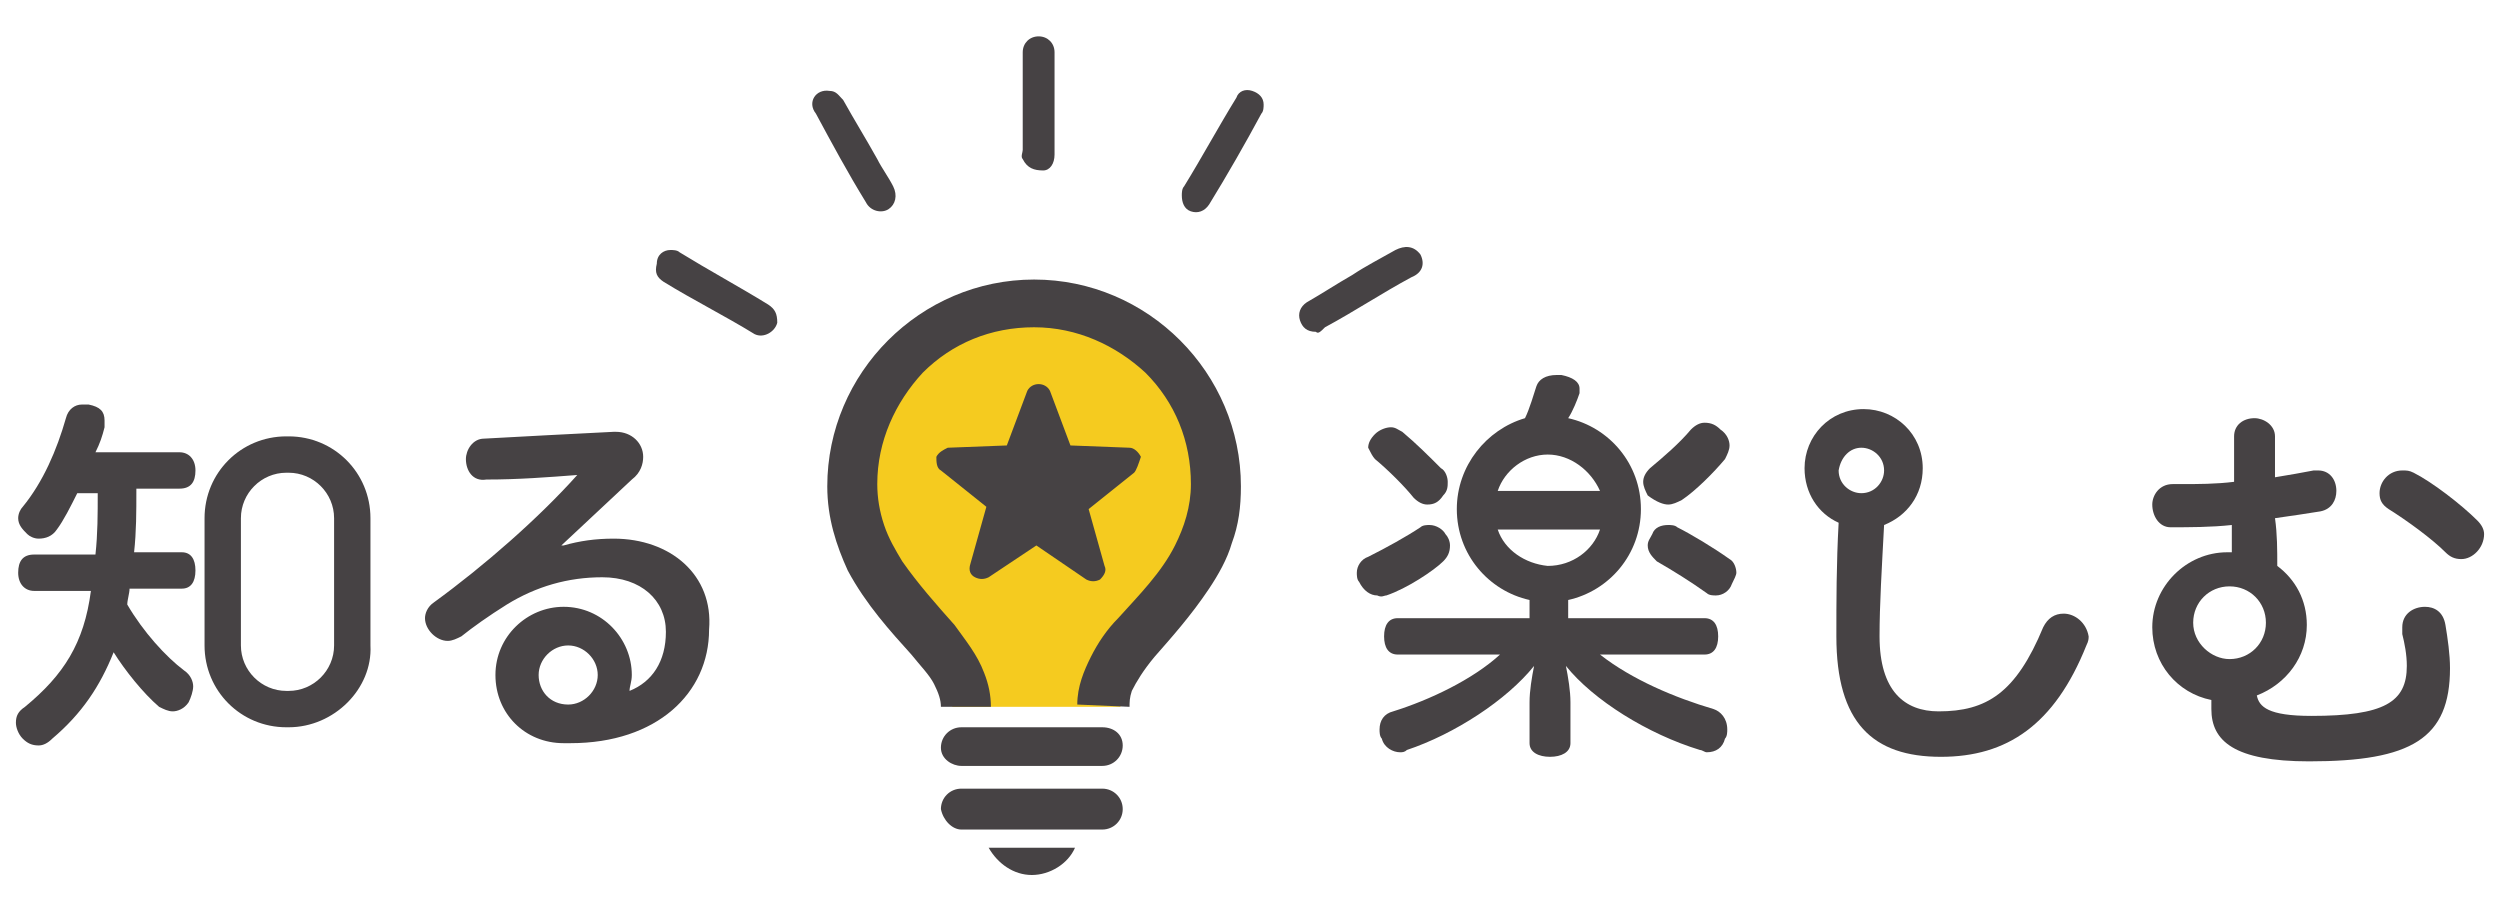 <?xml version="1.0" encoding="utf-8"?>
<!-- Generator: Adobe Illustrator 24.0.2, SVG Export Plug-In . SVG Version: 6.00 Build 0)  -->
<svg version="1.1" id="レイヤー_1" xmlns="http://www.w3.org/2000/svg" xmlns:xlink="http://www.w3.org/1999/xlink" x="0px"
	 y="0px" viewBox="0 0 110 40" style="enable-background:new 0 0 110 40;" xml:space="preserve">
<style type="text/css">
	.st0{fill:#464244;}
	.st1{fill:#F5CB1F;}
	.st2{fill-rule:evenodd;clip-rule:evenodd;fill:#464244;}
</style>
<g>
	<g>
		<g>
			<path class="st0" d="M6,21.6c0,0.9,0,1.8-0.1,2.7H8c0.4,0,0.6,0.3,0.6,0.8c0,0.5-0.2,0.8-0.6,0.8H5.7c0,0.2-0.1,0.5-0.1,0.7
				c0.7,1.2,1.7,2.3,2.5,2.9c0.3,0.2,0.4,0.5,0.4,0.7c0,0.2-0.1,0.5-0.2,0.7c-0.2,0.3-0.5,0.4-0.7,0.4c-0.2,0-0.4-0.1-0.6-0.2
				c-0.7-0.6-1.5-1.6-2-2.4c-0.6,1.5-1.4,2.7-2.7,3.8c-0.2,0.2-0.4,0.3-0.6,0.3c-0.3,0-0.5-0.1-0.7-0.3c-0.2-0.2-0.3-0.5-0.3-0.7
				c0-0.3,0.1-0.5,0.4-0.7c1.7-1.4,2.6-2.8,2.9-5.1H1.5c-0.4,0-0.7-0.3-0.7-0.8c0-0.5,0.2-0.8,0.7-0.8h2.7c0.1-0.9,0.1-1.8,0.1-2.7
				H3.4c-0.3,0.6-0.6,1.2-0.9,1.6c-0.2,0.3-0.5,0.4-0.8,0.4c-0.2,0-0.4-0.1-0.5-0.2c-0.2-0.2-0.4-0.4-0.4-0.7c0-0.2,0.1-0.4,0.2-0.5
				c0.9-1.1,1.5-2.5,1.9-3.9c0.1-0.4,0.4-0.6,0.7-0.6c0.1,0,0.2,0,0.3,0c0.5,0.1,0.7,0.3,0.7,0.7c0,0.1,0,0.2,0,0.3
				c-0.1,0.4-0.2,0.7-0.4,1.1h3.7c0.4,0,0.7,0.3,0.7,0.8c0,0.5-0.2,0.8-0.7,0.8H6z"/>
		</g>
		<path class="st0" d="M27,23.7c-0.8,0-1.5,0.1-2.2,0.3l-0.1,0l3.1-2.9c0.4-0.3,0.5-0.7,0.5-1c0-0.6-0.5-1.1-1.2-1.1
			c0,0-0.1,0-0.1,0c-2,0.1-3.9,0.2-5.7,0.3c-0.5,0-0.8,0.5-0.8,0.9c0,0.5,0.3,1,0.9,0.9c1.4,0,2.7-0.1,4-0.2c-1.7,1.9-4.1,4-6.3,5.6
			c-0.3,0.2-0.4,0.5-0.4,0.7c0,0.5,0.5,1,1,1c0.2,0,0.4-0.1,0.6-0.2c0.5-0.4,1.2-0.9,2-1.4c1.3-0.8,2.7-1.2,4.2-1.2
			c1.7,0,2.8,1,2.8,2.4c0,1.3-0.6,2.2-1.6,2.6c0-0.2,0.1-0.4,0.1-0.7c0-1.6-1.3-3-3-3c-1.6,0-3,1.3-3,3s1.3,3,3,3c0.1,0,0.2,0,0.3,0
			c0,0-0.1,0-0.1,0c0,0,0,0,0.1,0c3.8,0,6.1-2.2,6.1-5C31.4,25.3,29.5,23.7,27,23.7z M23.7,29.7c0-0.7,0.6-1.3,1.3-1.3
			c0.7,0,1.3,0.6,1.3,1.3c0,0.7-0.6,1.3-1.3,1.3C24.2,31,23.7,30.4,23.7,29.7z"/>
		<g>
			<path class="st0" d="M12.7,32h-0.1c-2,0-3.6-1.6-3.6-3.6v-5.6c0-2,1.6-3.6,3.6-3.6h0.1c2,0,3.6,1.6,3.6,3.6v5.6
				C16.4,30.3,14.7,32,12.7,32z M12.6,20.8c-1.1,0-2,0.9-2,2v5.6c0,1.1,0.9,2,2,2h0.1c1.1,0,2-0.9,2-2v-5.6c0-1.1-0.9-2-2-2H12.6z"
				/>
		</g>
	</g>
	<g>
		<g>
			<path class="st0" d="M109,22.9c-0.7-0.7-2-1.7-2.8-2.1c-0.2-0.1-0.3-0.1-0.5-0.1c-0.6,0-1,0.5-1,1c0,0.3,0.1,0.5,0.4,0.7
				c0.8,0.5,1.9,1.3,2.5,1.9c0.2,0.2,0.4,0.3,0.7,0.3c0.5,0,1-0.5,1-1.1C109.3,23.3,109.2,23.1,109,22.9z"/>
			<path class="st0" d="M106.7,26.7c-0.5,0-1,0.3-1,0.9c0,0.1,0,0.2,0,0.3c0.1,0.4,0.2,0.9,0.2,1.4c0,1.6-1,2.2-4.2,2.2
				c-1.9,0-2.3-0.4-2.4-0.9c1.3-0.5,2.2-1.7,2.2-3.1c0-1.1-0.5-2-1.3-2.6c0-0.7,0-1.4-0.1-2.1c0.7-0.1,1.4-0.2,2-0.3
				c0.5-0.1,0.7-0.5,0.7-0.9c0-0.5-0.3-0.9-0.8-0.9c-0.1,0-0.1,0-0.2,0c-0.5,0.1-1.1,0.2-1.7,0.3v-1.8c0-0.5-0.5-0.8-0.9-0.8
				c-0.5,0-0.9,0.3-0.9,0.8v2c-0.8,0.1-1.6,0.1-2.3,0.1c-0.1,0-0.3,0-0.4,0c-0.6,0-0.9,0.5-0.9,0.9c0,0.5,0.3,1,0.8,1
				c0.8,0,1.8,0,2.7-0.1c0,0.4,0,0.8,0,1.2c-0.1,0-0.1,0-0.2,0c-1.8,0-3.3,1.5-3.3,3.3c0,1.6,1.1,2.9,2.6,3.2c0,0.1,0,0.3,0,0.4
				c0,1.4,1,2.3,4.3,2.3c4.5,0,6.2-1,6.2-4.1c0-0.6-0.1-1.3-0.2-1.9C107.5,26.9,107.1,26.7,106.7,26.7z M96.5,27.4
				c0-0.9,0.7-1.6,1.6-1.6c0.9,0,1.6,0.7,1.6,1.6c0,0.9-0.7,1.6-1.6,1.6C97.3,29,96.5,28.3,96.5,27.4z"/>
		</g>
		<g>
			<path class="st0" d="M76.1,24.6c-0.7-0.5-1.7-1.1-2.3-1.4c-0.1-0.1-0.3-0.1-0.4-0.1c-0.3,0-0.6,0.1-0.7,0.4
				c-0.1,0.2-0.2,0.3-0.2,0.5c0,0.3,0.2,0.5,0.4,0.7c0.7,0.4,1.5,0.9,2.2,1.4c0.1,0.1,0.3,0.1,0.4,0.1c0.3,0,0.6-0.2,0.7-0.5
				c0.1-0.2,0.2-0.4,0.2-0.5C76.4,25,76.3,24.7,76.1,24.6z"/>
			<path class="st0" d="M60.5,20.2c0.6,0.5,1.3,1.2,1.7,1.7c0.2,0.2,0.4,0.3,0.6,0.3c0.3,0,0.5-0.1,0.7-0.4c0.2-0.2,0.2-0.4,0.2-0.6
				c0-0.2-0.1-0.5-0.3-0.6c-0.5-0.5-1.1-1.1-1.7-1.6c-0.2-0.1-0.3-0.2-0.5-0.2c-0.2,0-0.5,0.1-0.7,0.3c-0.2,0.2-0.3,0.4-0.3,0.6
				C60.3,19.9,60.4,20.1,60.5,20.2z"/>
			<path class="st0" d="M73.4,22.2c0.2,0,0.4-0.1,0.6-0.2c0.6-0.4,1.4-1.2,1.9-1.8c0.1-0.2,0.2-0.4,0.2-0.6c0-0.2-0.1-0.5-0.4-0.7
				c-0.2-0.2-0.4-0.3-0.7-0.3c-0.2,0-0.4,0.1-0.6,0.3c-0.5,0.6-1.2,1.2-1.8,1.7c-0.2,0.2-0.3,0.4-0.3,0.6c0,0.2,0.1,0.4,0.2,0.6
				C72.9,22.1,73.2,22.2,73.4,22.2z"/>
			<path class="st0" d="M61,26.2c0.9-0.3,2.1-1.1,2.5-1.5c0.2-0.2,0.3-0.4,0.3-0.7c0-0.2-0.1-0.4-0.2-0.5c-0.1-0.2-0.4-0.4-0.7-0.4
				c-0.1,0-0.3,0-0.4,0.1c-0.6,0.4-1.5,0.9-2.3,1.3c-0.3,0.1-0.5,0.4-0.5,0.7c0,0.1,0,0.3,0.1,0.4c0.2,0.4,0.5,0.6,0.8,0.6
				C60.8,26.3,60.9,26.2,61,26.2z"/>
			<path class="st0" d="M75.4,31.2c-1.7-0.5-3.6-1.3-5-2.4H75c0.4,0,0.6-0.3,0.6-0.8c0-0.5-0.2-0.8-0.6-0.8h-6v-0.8
				c1.8-0.4,3.2-2,3.2-4c0-2-1.4-3.6-3.2-4c0.2-0.3,0.4-0.8,0.5-1.1c0-0.1,0-0.1,0-0.2c0-0.3-0.3-0.5-0.8-0.6c-0.1,0-0.2,0-0.2,0
				c-0.5,0-0.8,0.2-0.9,0.5c-0.1,0.3-0.3,1-0.5,1.4c-1.7,0.5-3,2.1-3,4c0,2,1.4,3.6,3.2,4v0.8h-5.8c-0.4,0-0.6,0.3-0.6,0.8
				c0,0.5,0.2,0.8,0.6,0.8h4.5c-1.2,1.1-3.1,2-4.7,2.5c-0.4,0.1-0.6,0.4-0.6,0.8c0,0.1,0,0.3,0.1,0.4c0.1,0.4,0.5,0.6,0.8,0.6
				c0.1,0,0.2,0,0.3-0.1c2.1-0.7,4.4-2.2,5.6-3.7c-0.1,0.5-0.2,1.1-0.2,1.6v1.8c0,0.4,0.4,0.6,0.9,0.6c0.5,0,0.9-0.2,0.9-0.6v-1.8
				c0-0.5-0.1-1.1-0.2-1.6c1.2,1.5,3.6,3,5.9,3.7c0.1,0,0.2,0.1,0.3,0.1c0.4,0,0.7-0.2,0.8-0.6c0.1-0.1,0.1-0.3,0.1-0.4
				C76,31.6,75.7,31.3,75.4,31.2z M68.1,20c1,0,1.9,0.7,2.3,1.6h-4.5C66.2,20.7,67.1,20,68.1,20z M65.9,23.3l4.5,0
				c-0.3,0.9-1.2,1.6-2.3,1.6C67.1,24.8,66.2,24.2,65.9,23.3z"/>
		</g>
		<path class="st0" d="M90.8,27c-0.4,0-0.7,0.2-0.9,0.6c-1.2,2.9-2.5,3.7-4.6,3.7c-1.5,0-2.6-0.9-2.6-3.3c0-1.4,0.1-3,0.2-4.9
			c1-0.4,1.7-1.3,1.7-2.5c0-1.5-1.2-2.6-2.6-2.6c-1.5,0-2.6,1.2-2.6,2.6c0,1.1,0.6,2,1.5,2.4c-0.1,1.8-0.1,3.5-0.1,5
			c0,3.8,1.6,5.3,4.6,5.3c2.9,0,5-1.4,6.4-4.9c0.1-0.2,0.1-0.3,0.1-0.4C91.8,27.4,91.3,27,90.8,27z M81.9,19.7c0.5,0,1,0.4,1,1
			c0,0.5-0.4,1-1,1c-0.5,0-1-0.4-1-1C81,20.1,81.4,19.7,81.9,19.7z"/>
	</g>
	<g>
		<rect x="41.9" y="27.7" class="st1" width="7.4" height="3.4"/>
		<g>
			<circle class="st1" cx="45.6" cy="21.5" r="7.9"/>
		</g>
		<g>
			<path class="st0" d="M49.7,31.1c0-0.2,0-0.4,0.1-0.7c0.2-0.4,0.5-0.9,1-1.5c0.7-0.8,1.6-1.8,2.4-3c0.4-0.6,0.8-1.3,1-2
				c0.3-0.8,0.4-1.6,0.4-2.5c0-5-4.1-9.1-9.1-9.1c-5,0-9.1,4.1-9.1,9.1c0,1.4,0.4,2.6,0.9,3.7c0.8,1.5,1.9,2.7,2.8,3.7
				c0.4,0.5,0.8,0.9,1,1.3c0.2,0.4,0.3,0.7,0.3,1h2.2c0-0.5-0.1-1-0.3-1.5c-0.3-0.8-0.8-1.4-1.3-2.1c-0.8-0.9-1.6-1.8-2.3-2.8
				c-0.3-0.5-0.6-1-0.8-1.6c-0.2-0.6-0.3-1.2-0.3-1.8c0-1.9,0.8-3.6,2-4.9c1.3-1.3,3-2,4.9-2c1.9,0,3.6,0.8,4.9,2c1.3,1.3,2,3,2,4.9
				c0,1-0.3,1.9-0.7,2.7c-0.6,1.2-1.6,2.2-2.5,3.2c-0.5,0.5-0.9,1.1-1.2,1.7c-0.3,0.6-0.6,1.3-0.6,2.1L49.7,31.1L49.7,31.1z"/>
			<line class="st0" x1="42.3" y1="32.8" x2="48.5" y2="32.8"/>
			<path class="st0" d="M42.3,33.7h6.2c0.5,0,0.9-0.4,0.9-0.9S49,32,48.5,32h-6.2c-0.5,0-0.9,0.4-0.9,0.9S41.9,33.7,42.3,33.7"/>
			<line class="st0" x1="42.3" y1="35.7" x2="48.5" y2="35.7"/>
			<path class="st0" d="M42.3,36.5h6.2c0.5,0,0.9-0.4,0.9-0.9c0-0.5-0.4-0.9-0.9-0.9h-6.2c-0.5,0-0.9,0.4-0.9,0.9
				C41.5,36.1,41.9,36.5,42.3,36.5"/>
			<path class="st0" d="M43.5,37.3c0.4,0.7,1.1,1.2,1.9,1.2c0.8,0,1.6-0.5,1.9-1.2H43.5z"/>
		</g>
		<path class="st0" d="M49.9,20.8l-2,1.6l0.7,2.5c0.1,0.2,0,0.4-0.2,0.6c-0.2,0.1-0.4,0.1-0.6,0L45.6,24l-2.1,1.4
			c-0.2,0.1-0.4,0.1-0.6,0c-0.2-0.1-0.3-0.3-0.2-0.6l0.7-2.5l-2-1.6c-0.2-0.1-0.2-0.4-0.2-0.6c0.1-0.2,0.3-0.3,0.5-0.4l2.6-0.1
			l0.9-2.4c0.1-0.2,0.3-0.3,0.5-0.3c0.2,0,0.4,0.1,0.5,0.3l0.9,2.4l2.6,0.1c0.2,0,0.4,0.2,0.5,0.4C50.1,20.4,50,20.7,49.9,20.8z"/>
	</g>
	<g>
		<g>
			<path class="st2" d="M45,4.5c0-0.7,0-1.5,0-2.2c0-0.4,0.3-0.7,0.7-0.7c0.4,0,0.7,0.3,0.7,0.7c0,1.5,0,3,0,4.5
				c0,0.4-0.2,0.7-0.5,0.7C45.5,7.5,45.2,7.4,45,7c-0.1-0.1,0-0.3,0-0.4C45,5.9,45,5.2,45,4.5C45,4.5,45,4.5,45,4.5z"/>
		</g>
		<g>
			<path class="st2" d="M57.9,14.6c-0.4,0-0.6-0.2-0.7-0.5c-0.1-0.3,0-0.6,0.3-0.8c0.7-0.4,1.3-0.8,2-1.2c0.6-0.4,1.2-0.7,1.9-1.1
				c0.4-0.2,0.8-0.2,1.1,0.2c0.2,0.4,0.1,0.8-0.4,1c-1.3,0.7-2.5,1.5-3.8,2.2C58.1,14.6,58,14.7,57.9,14.6z"/>
		</g>
		<g>
			<path class="st2" d="M29.5,11c0.1,0,0.3,0,0.4,0.1c1.3,0.8,2.6,1.5,3.9,2.3c0.3,0.2,0.4,0.4,0.4,0.8c-0.1,0.4-0.6,0.7-1,0.5
				c-1.3-0.8-2.7-1.5-4-2.3c-0.3-0.2-0.4-0.4-0.3-0.8C28.9,11.2,29.2,11,29.5,11z"/>
		</g>
		<g>
			<path class="st2" d="M36.5,4c0.3,0,0.4,0.2,0.6,0.4c0.5,0.9,1,1.7,1.5,2.6c0.2,0.4,0.5,0.8,0.7,1.2c0.2,0.4,0.1,0.8-0.2,1
				c-0.3,0.2-0.8,0.1-1-0.3c-0.8-1.3-1.5-2.6-2.2-3.9C35.5,4.5,35.9,3.9,36.5,4z"/>
		</g>
		<g>
			<path class="st2" d="M52,8.6c0-0.1,0-0.3,0.1-0.4c0.8-1.3,1.5-2.6,2.3-3.9C54.5,4,54.8,3.9,55.1,4c0.3,0.1,0.5,0.3,0.5,0.6
				c0,0.1,0,0.3-0.1,0.4C54.8,6.3,54,7.7,53.2,9c-0.2,0.3-0.5,0.4-0.8,0.3C52.1,9.2,52,8.9,52,8.6z"/>
		</g>
	</g>
</g>
</svg>
